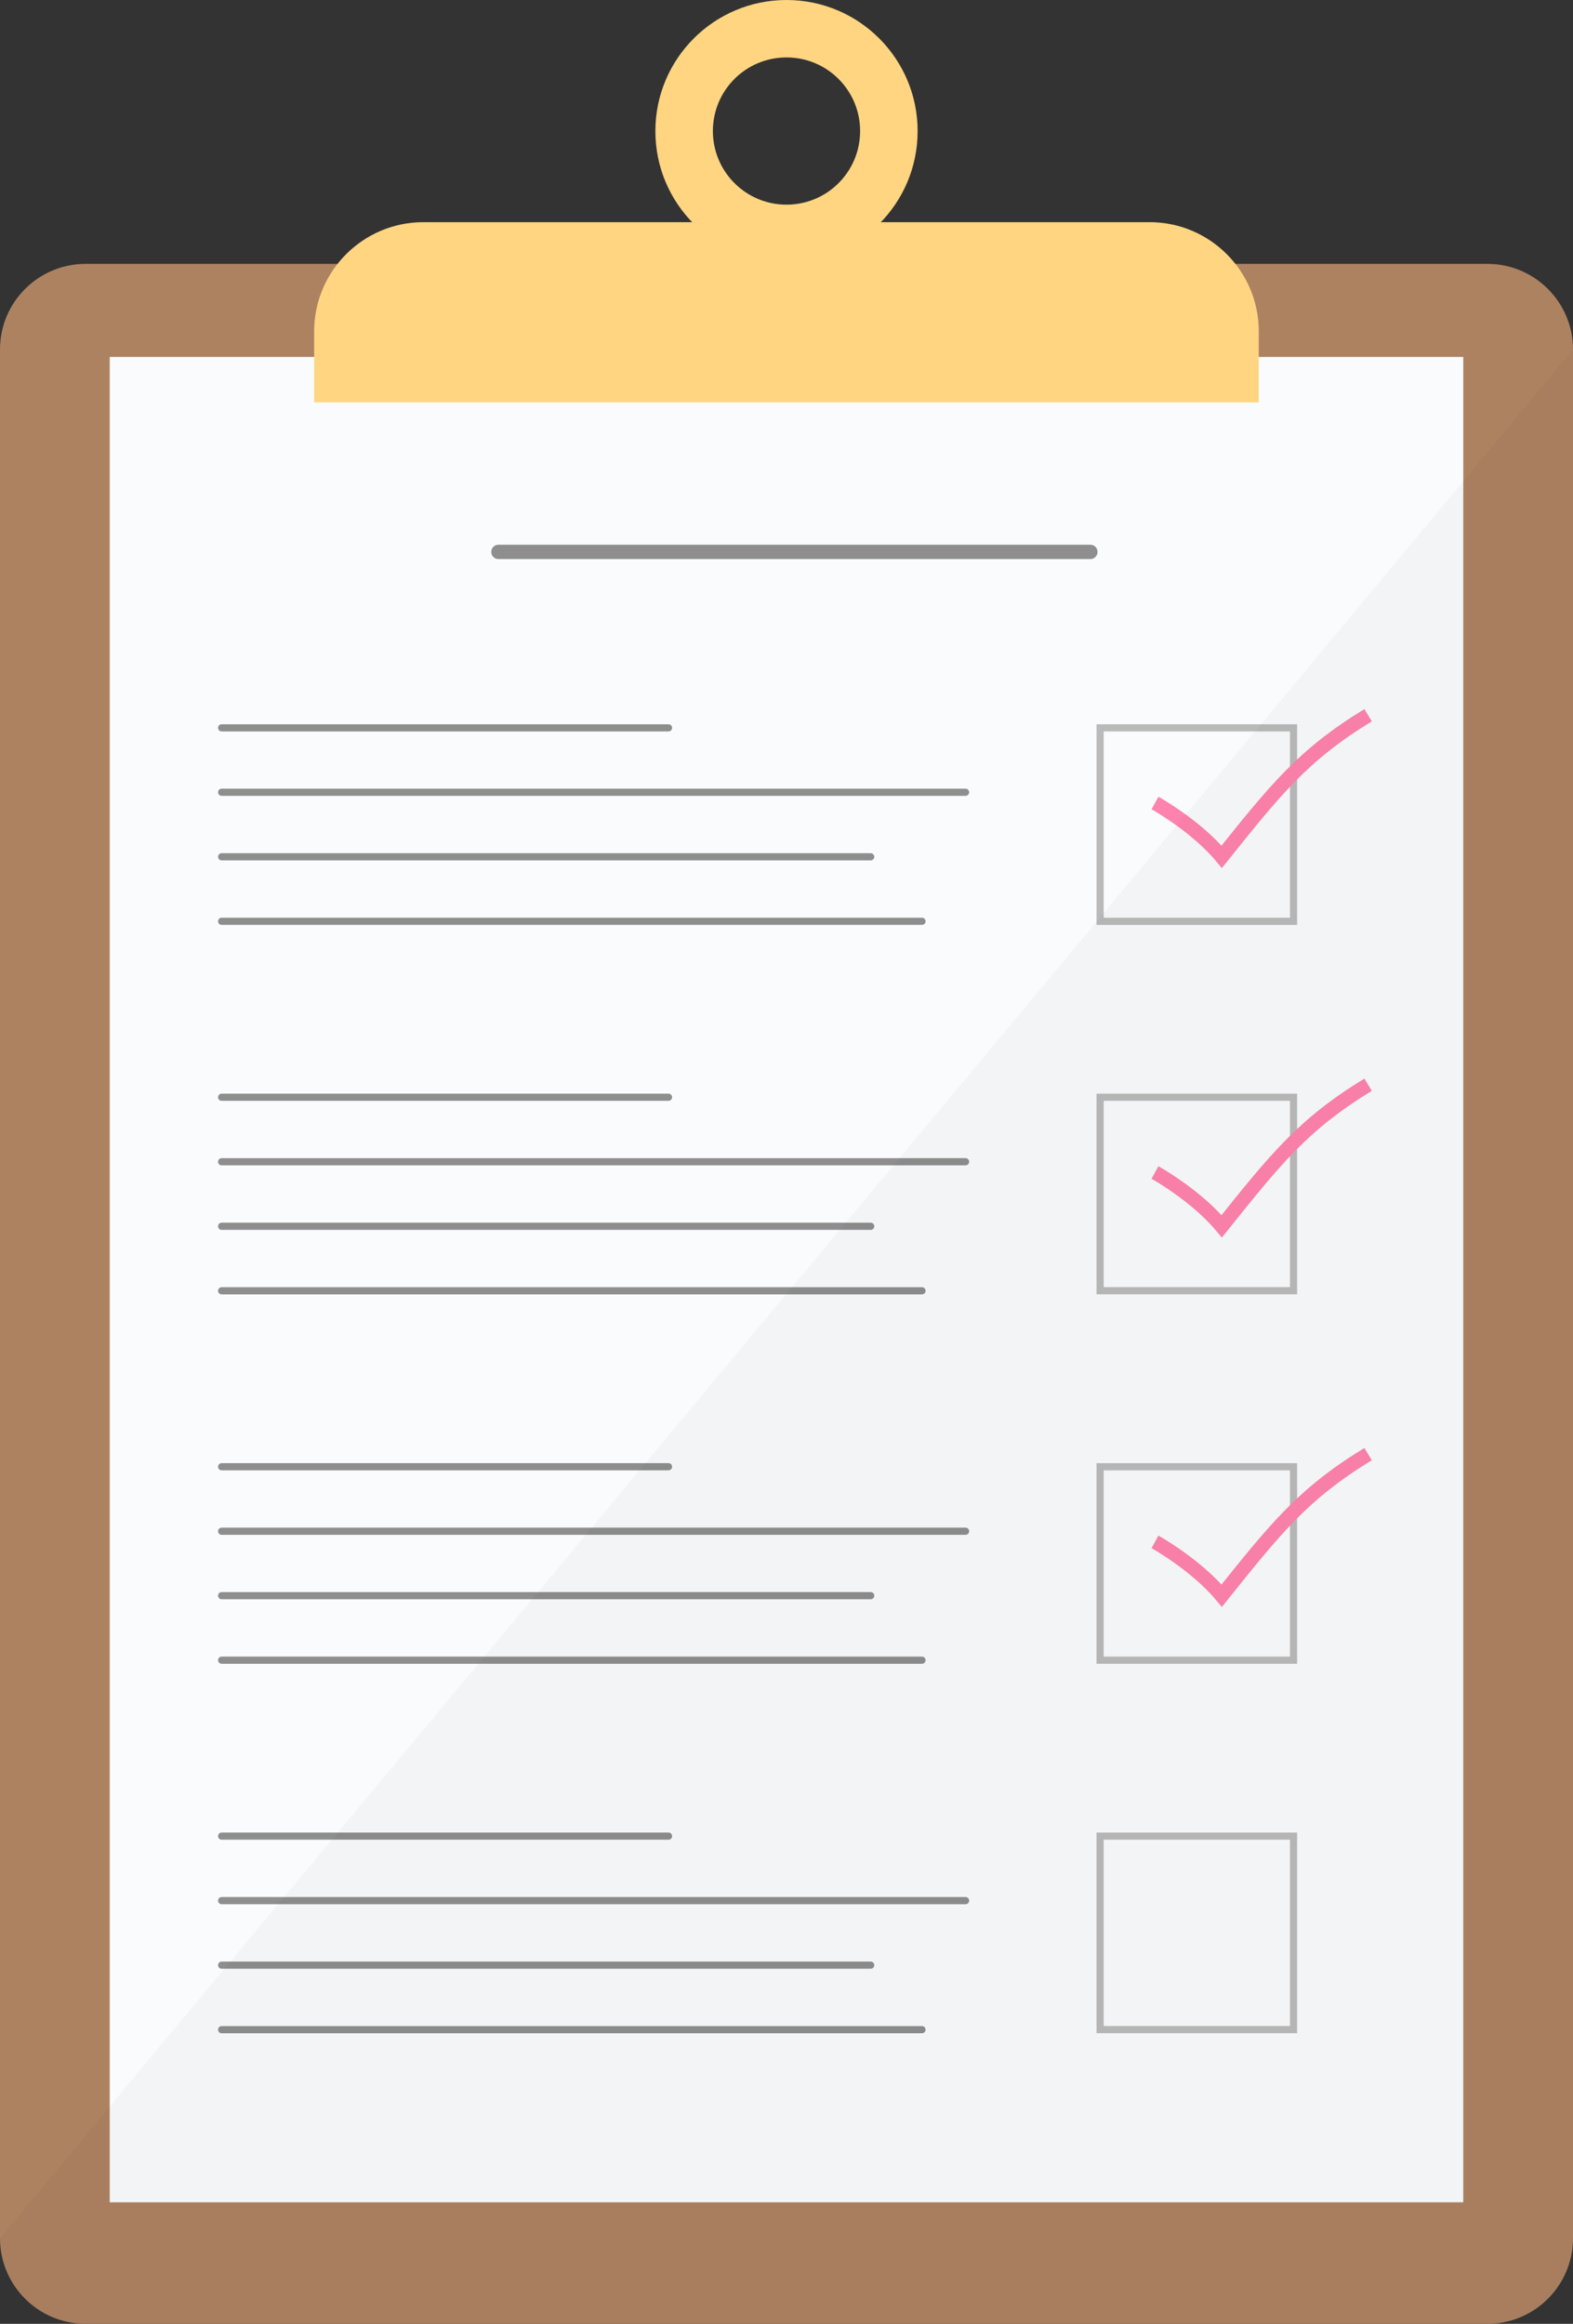 <?xml version="1.0" encoding="UTF-8"?> <svg xmlns="http://www.w3.org/2000/svg" width="371" height="548" viewBox="0 0 371 548" fill="none"><rect x="0" y="0" width="371" height="548" fill="#333333" stroke="none"/><g clip-path="url(#clip0_7015_11843)"><path d="M350.811 62.227H20.189C9.039 62.227 0 71.264 0 82.413V527.812C0 538.96 9.039 547.998 20.189 547.998H350.811C361.961 547.998 371 538.96 371 527.812V82.413C371 71.264 361.961 62.227 350.811 62.227Z" fill="#AD8261"></path><path d="M345.122 84.18H25.879V519.339H345.122V84.18Z" fill="#F9FBFC"></path><path d="M99.844 52.391H271.138C285.344 52.391 296.888 63.934 296.888 78.137V94.873H74.094V78.137C74.094 63.934 85.638 52.391 99.844 52.391Z" fill="#FFD581"></path><path d="M185.5 0C168.431 0 154.574 13.837 154.574 30.922C154.574 48.006 168.413 61.843 185.5 61.843C202.587 61.843 216.426 48.006 216.426 30.922C216.426 13.837 202.569 0 185.5 0ZM185.5 48.263C175.919 48.263 168.138 40.501 168.138 30.903C168.138 21.306 175.901 13.543 185.5 13.543C195.099 13.543 202.863 21.306 202.863 30.903C202.863 40.501 195.099 48.263 185.5 48.263Z" fill="#FFD581"></path><path d="M52.272 171.641H157.676" stroke="#8E8E8E" stroke-width="1.69" stroke-miterlimit="10" stroke-linecap="round"></path><path d="M52.272 186.828H227.732" stroke="#8E8E8E" stroke-width="1.69" stroke-miterlimit="10" stroke-linecap="round"></path><path d="M52.272 202.047H205.359" stroke="#8E8E8E" stroke-width="1.69" stroke-miterlimit="10" stroke-linecap="round"></path><path d="M52.272 217.258H217.454" stroke="#8E8E8E" stroke-width="1.69" stroke-miterlimit="10" stroke-linecap="round"></path><path d="M305.092 171.641H259.465V217.261H305.092V171.641Z" stroke="#BABABA" stroke-width="1.69" stroke-miterlimit="10" stroke-linecap="round"></path><path d="M272.404 189.364C272.404 189.364 281.948 194.631 288.152 202.045C300.761 186.336 307.276 178.06 322.675 168.664" stroke="#FF83AC" stroke-width="3.38" stroke-miterlimit="10"></path><path d="M52.272 258.75H157.676" stroke="#8E8E8E" stroke-width="1.69" stroke-miterlimit="10" stroke-linecap="round"></path><path d="M52.272 273.961H227.732" stroke="#8E8E8E" stroke-width="1.69" stroke-miterlimit="10" stroke-linecap="round"></path><path d="M52.272 289.18H205.359" stroke="#8E8E8E" stroke-width="1.69" stroke-miterlimit="10" stroke-linecap="round"></path><path d="M52.272 304.391H217.454" stroke="#8E8E8E" stroke-width="1.69" stroke-miterlimit="10" stroke-linecap="round"></path><path d="M305.092 258.75H259.465V304.371H305.092V258.75Z" stroke="#BABABA" stroke-width="1.69" stroke-miterlimit="10" stroke-linecap="round"></path><path d="M272.404 276.497C272.404 276.497 281.948 281.764 288.152 289.177C300.761 273.469 307.276 265.193 322.675 255.797" stroke="#FF83AC" stroke-width="3.38" stroke-miterlimit="10"></path><path d="M52.272 345.883H157.676" stroke="#8E8E8E" stroke-width="1.69" stroke-miterlimit="10" stroke-linecap="round"></path><path d="M52.272 361.094H227.732" stroke="#8E8E8E" stroke-width="1.69" stroke-miterlimit="10" stroke-linecap="round"></path><path d="M52.272 376.289H205.359" stroke="#8E8E8E" stroke-width="1.69" stroke-miterlimit="10" stroke-linecap="round"></path><path d="M52.272 391.5H217.454" stroke="#8E8E8E" stroke-width="1.69" stroke-miterlimit="10" stroke-linecap="round"></path><path d="M305.092 345.883H259.465V391.504H305.092V345.883Z" stroke="#BABABA" stroke-width="1.69" stroke-miterlimit="10" stroke-linecap="round"></path><path d="M272.404 363.606C272.404 363.606 281.948 368.873 288.152 376.287C300.761 360.578 307.276 352.302 322.675 342.906" stroke="#FF83AC" stroke-width="3.38" stroke-miterlimit="10"></path><path d="M52.272 432.992H157.676" stroke="#8E8E8E" stroke-width="1.69" stroke-miterlimit="10" stroke-linecap="round"></path><path d="M52.272 448.203H227.732" stroke="#8E8E8E" stroke-width="1.69" stroke-miterlimit="10" stroke-linecap="round"></path><path d="M52.272 463.422H205.359" stroke="#8E8E8E" stroke-width="1.69" stroke-miterlimit="10" stroke-linecap="round"></path><path d="M52.272 478.633H217.454" stroke="#8E8E8E" stroke-width="1.69" stroke-miterlimit="10" stroke-linecap="round"></path><path d="M305.092 432.992H259.465V478.613H305.092V432.992Z" stroke="#BABABA" stroke-width="1.69" stroke-miterlimit="10" stroke-linecap="round"></path><path d="M117.555 130.148H257.171" stroke="#8E8E8E" stroke-width="3.38" stroke-miterlimit="10" stroke-linecap="round"></path><path opacity="0.03" d="M350.793 547.999H20.189C9.03 547.999 0 538.952 0 527.813L371 82.414V527.795C371 538.952 361.952 547.981 350.811 547.981L350.793 547.999Z" fill="#1E1E1E"></path></g><defs><clipPath id="clip0_7015_11843"><rect width="371" height="548" fill="white"></rect></clipPath></defs></svg> 
